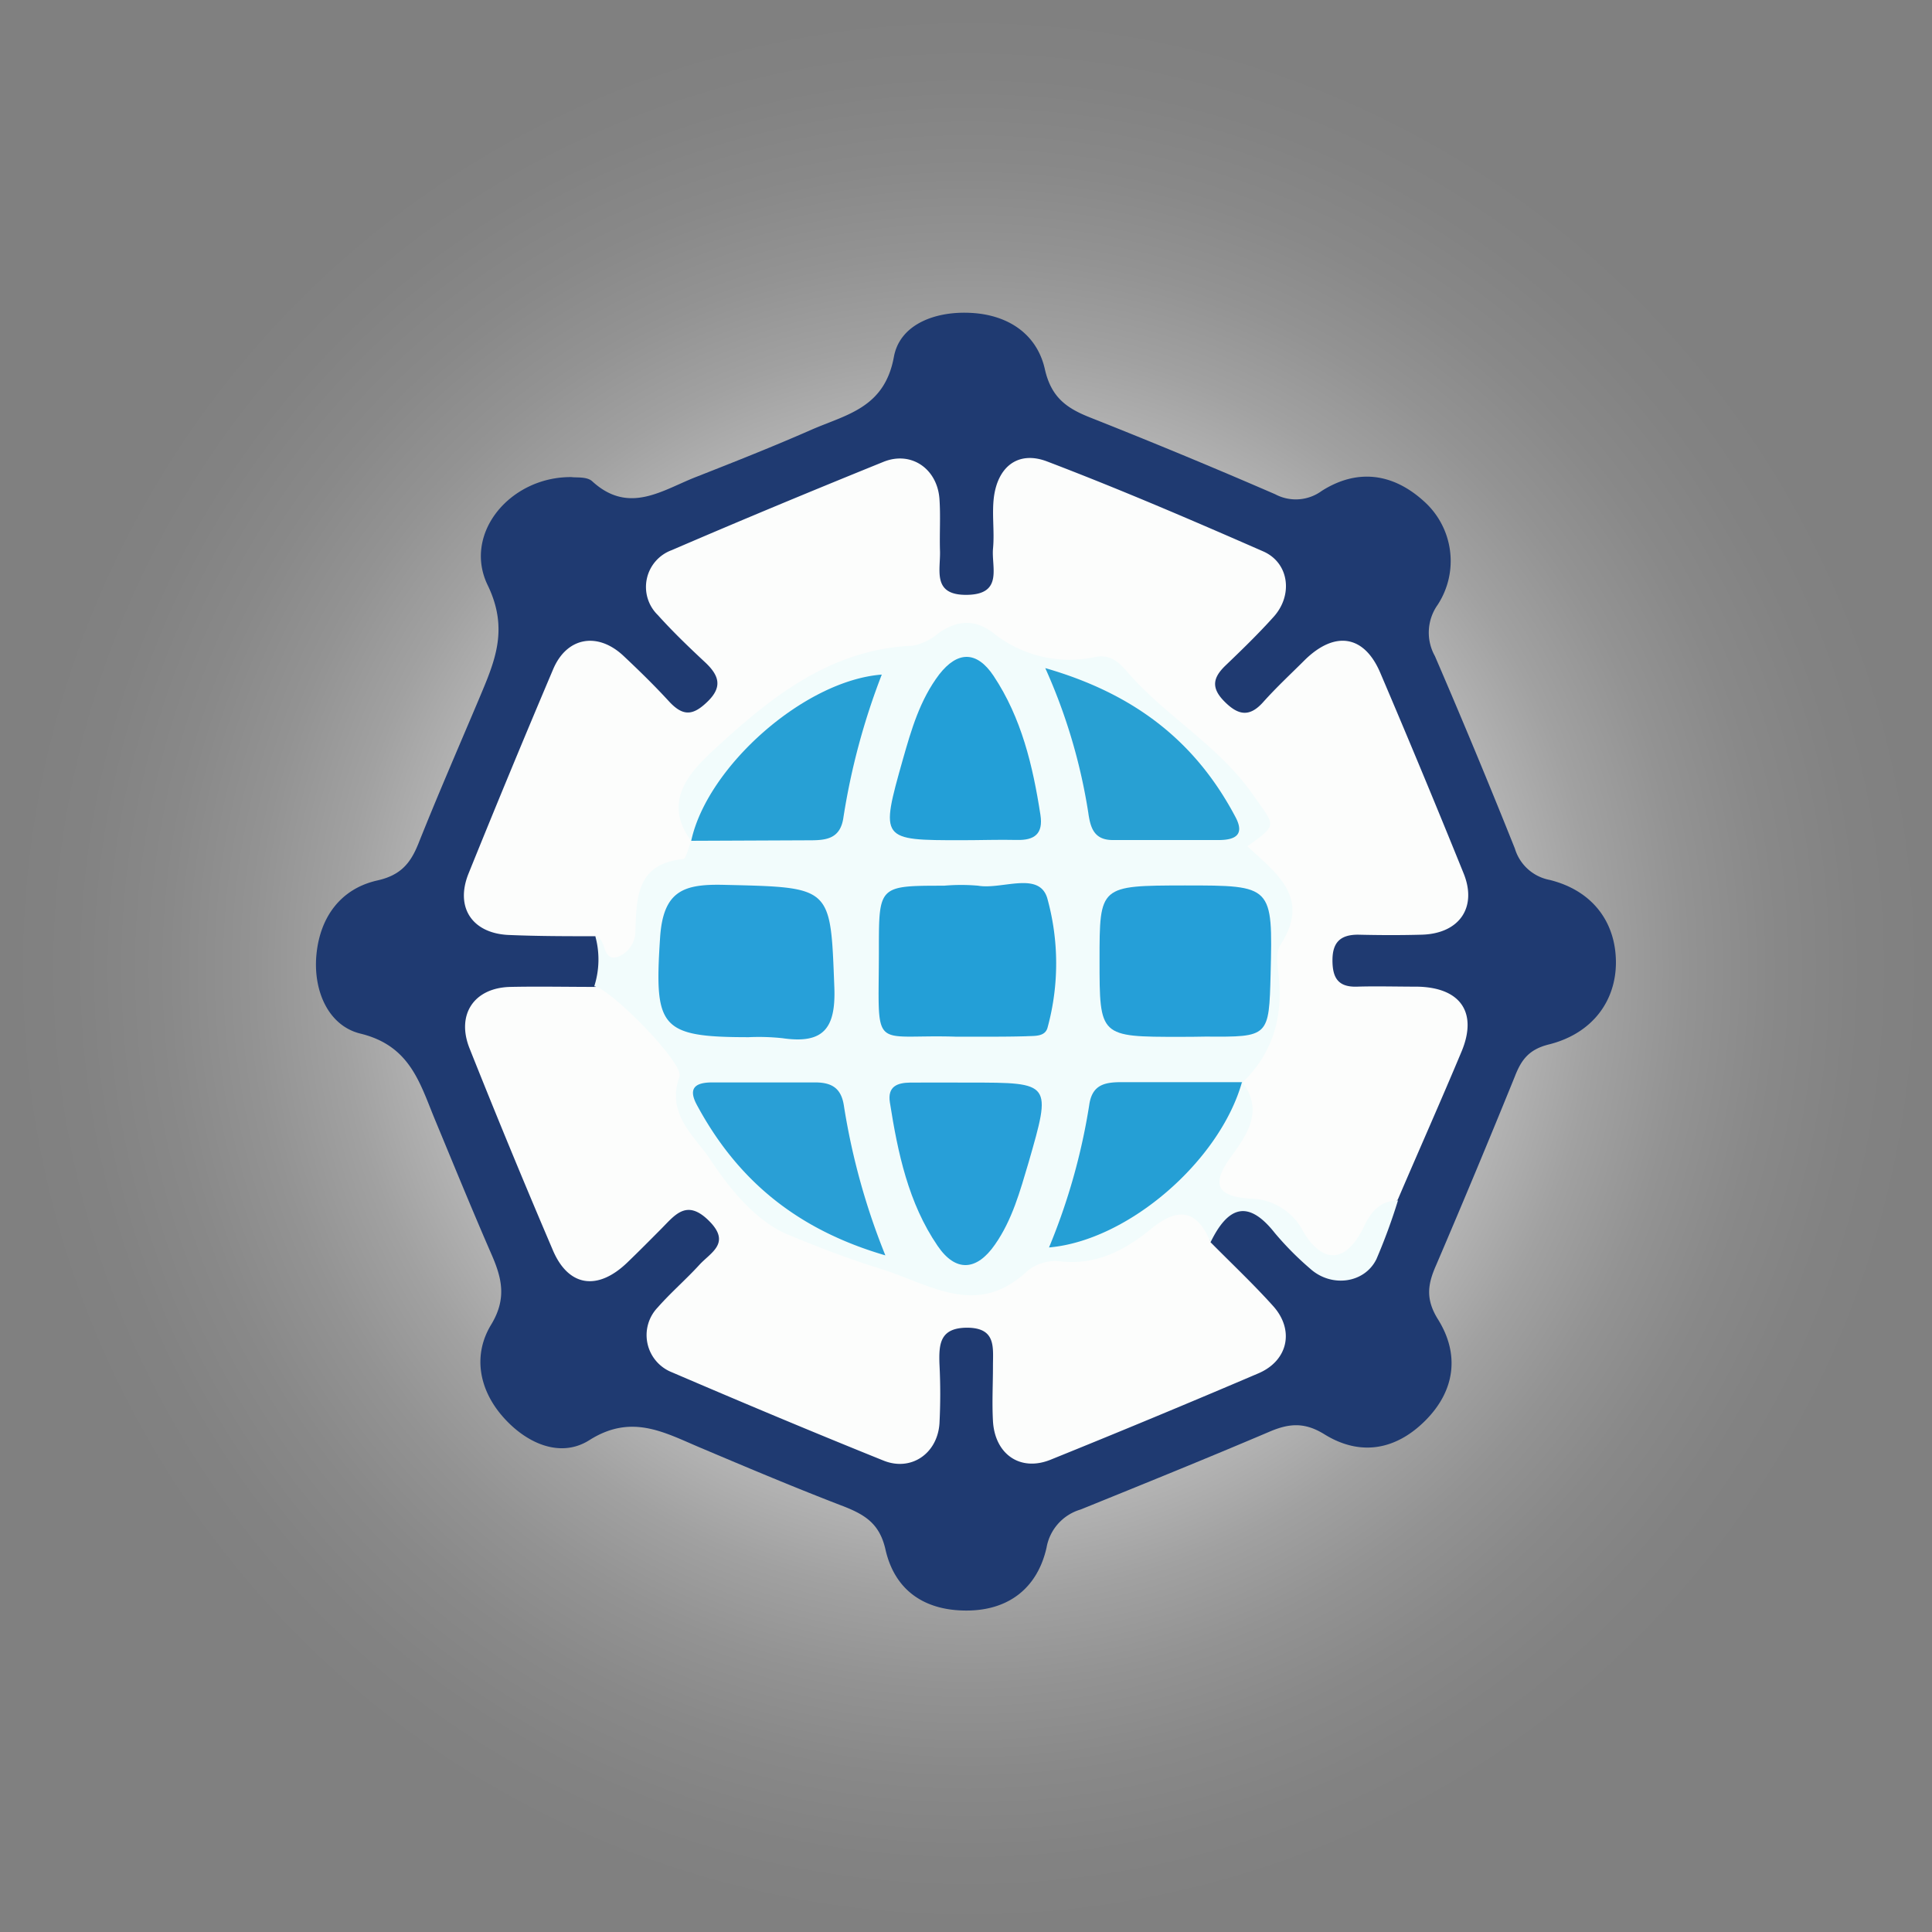 <svg xmlns="http://www.w3.org/2000/svg" xmlns:xlink="http://www.w3.org/1999/xlink" viewBox="0 0 226.77 226.77"><rect x="0" y="0" width="226.77" height="226.77" fill="#808080" stroke="none"/><defs><style>.cls-1{fill:url(#Безымянный_градиент_163);}.cls-2{fill:#1f3a71;}.cls-3{fill:#fcfdfc;}.cls-4{fill:#f2fcfc;}.cls-5{fill:#239fd7;}.cls-6{fill:#27a0d9;}.cls-7{fill:#259fd8;}.cls-8{fill:#279fd8;}.cls-9{fill:#27a0d5;}.cls-10{fill:#299fd6;}.cls-11{fill:#28a0d3;}.cls-12{fill:#259fd5;}</style><radialGradient id="Безымянный_градиент_163" cx="119.66" cy="123.59" r="113.68" gradientTransform="translate(-5.97 -9.88)" gradientUnits="userSpaceOnUse"><stop offset="0.3" stop-color="#fff"/><stop offset="0.38" stop-color="#fff" stop-opacity="0.8"/><stop offset="0.47" stop-color="#fff" stop-opacity="0.59"/><stop offset="0.56" stop-color="#fff" stop-opacity="0.41"/><stop offset="0.65" stop-color="#fff" stop-opacity="0.26"/><stop offset="0.74" stop-color="#fff" stop-opacity="0.15"/><stop offset="0.83" stop-color="#fff" stop-opacity="0.07"/><stop offset="0.92" stop-color="#fff" stop-opacity="0.02"/><stop offset="1" stop-color="#fff" stop-opacity="0"/></radialGradient></defs><g id="Слой_2" data-name="Слой 2"><g id="Слой_1-2" data-name="Слой 1"><circle class="cls-1" cx="113.39" cy="113.39" r="113.39"/><path class="cls-2" d="M67.09,56c.5.08,1.79-.08,2.41.48,4.35,4,8.3,1,12.31-.54,4.5-1.77,9-3.55,13.41-5.49,4.08-1.79,8.6-2.53,9.7-8.56.71-3.89,5-5.45,9.29-5.15s7.53,2.58,8.43,6.59c.75,3.33,2.57,4.59,5.33,5.68q10.91,4.32,21.7,9a5.15,5.15,0,0,0,5.47-.39c4.14-2.63,8.31-2.1,11.94,1.17A9.4,9.4,0,0,1,168.74,71a5.63,5.63,0,0,0-.32,6q4.85,11.24,9.39,22.6a5.29,5.29,0,0,0,4.08,3.68c5.08,1.26,7.77,5,7.78,9.68,0,4.56-2.79,8.36-7.86,9.63-2.34.58-3.24,1.79-4,3.75q-4.51,11.11-9.23,22.13c-1,2.25-1.29,4,.21,6.4,2.56,4.1,2,8.38-1.5,11.88s-7.68,4.18-11.84,1.6c-2.34-1.45-4.15-1.28-6.45-.3-7.35,3.13-14.76,6.13-22.16,9.13a5.68,5.68,0,0,0-4,4.47c-1.06,4.71-4.41,7.38-9.38,7.39s-8.45-2.38-9.53-7.18c-.67-2.93-2.28-4-4.78-5-5.75-2.2-11.42-4.6-17.1-7-4.2-1.79-8-3.92-12.89-.81-3.45,2.17-7.5.32-10.24-2.88s-3.4-7.19-1.27-10.69c1.88-3.1,1.24-5.52,0-8.34-2.26-5.19-4.4-10.43-6.57-15.66-1.8-4.33-2.91-8.73-8.78-10.16-3.83-.94-5.58-5.15-5.15-9.35.44-4.36,2.86-7.67,7.16-8.63,2.71-.61,3.86-2,4.78-4.27,2.28-5.72,4.74-11.37,7.12-17,1.82-4.35,3.59-8.16,1-13.45C54.34,62.56,59.94,55.92,67.09,56Z"/><path class="cls-3" d="M69.89,109.89c-3.33,0-6.66,0-10-.14-4.39-.11-6.53-3.17-4.89-7.23q4.85-12,9.94-24c1.62-3.78,5.25-4.37,8.27-1.51,1.82,1.71,3.61,3.46,5.3,5.3s2.87,1.68,4.58,0,1.32-3-.26-4.51C80.9,76,79,74.18,77.21,72.19a4.6,4.6,0,0,1,1.62-7.61c8.26-3.56,16.55-7,24.89-10.38,3.26-1.3,6.3.84,6.55,4.37.14,2,0,4,.06,6,.1,2.32-1,5.34,3.23,5.25s2.78-3.29,3-5.47c.18-2-.15-4,.1-6,.48-3.64,2.9-5.47,6.26-4.18,8.55,3.26,17,6.89,25.35,10.55,3.06,1.34,3.54,5.17,1.18,7.73-1.8,2-3.7,3.84-5.62,5.68-1.46,1.41-1.7,2.6-.13,4.19s2.91,1.94,4.55.11,3.27-3.33,4.94-5c3.52-3.42,6.94-2.88,8.82,1.54q5,11.72,9.77,23.51c1.64,4-.46,7.1-4.89,7.23-2.49.07-5,.06-7.49,0-2.11,0-3,.94-3,3s.66,3.17,2.88,3.1,4.66,0,7,0c5.12.06,7.2,3,5.27,7.62-2.43,5.81-5,11.58-7.48,17.37a13.53,13.53,0,0,0-2.91,4c-2.34,4.3-5.34,4.85-8.53,1.28-2.28-2.56-4.42-4.5-8.14-5-3.12-.44-2.78-3.35-1.32-5.53,1.63-2.44,2.89-4.86,2.27-7.89a5,5,0,0,1,0-1.45,18.1,18.1,0,0,0,3.32-12.67,5.92,5.92,0,0,1,.52-3.43c1.94-3.48.42-6-2.14-8.26-.74-.66-2-1.32-1.56-2.31,3.12-6.83-3.08-9-6.25-12.6-1-1.1-2.41-1.79-3.38-2.93-3-3.57-6.4-6.17-11.47-5.64a15.6,15.6,0,0,1-3.42-.58c-3.24-.45-5.4-4-9.24-2.89-10.19,3-20.42,6-27.67,14.55-2.16,2.54-4.06,5.38-2.62,9.08a4.59,4.59,0,0,1,.06,1.48,3.26,3.26,0,0,1-2.16,2.52c-2.5.72-3.24,2.47-3.28,4.8a6.84,6.84,0,0,1-.52,2.4c-.7,1.71-1.5,3.46-3.67,3.45S71.1,110.7,69.89,109.89Z"/><path class="cls-3" d="M142.09,145.81c2.45,2.48,5,4.88,7.33,7.47,2.55,2.82,1.78,6.43-1.72,7.92q-12.15,5.19-24.4,10.14c-3.55,1.43-6.53-.65-6.75-4.54-.12-2.16,0-4.32,0-6.48s.39-4.45-3-4.48c-3.22,0-3.36,1.88-3.28,4.26a67.7,67.7,0,0,1,0,7c-.25,3.52-3.33,5.64-6.56,4.34-8.32-3.35-16.6-6.83-24.85-10.37a4.69,4.69,0,0,1-1.65-7.62c1.53-1.74,3.31-3.27,4.89-5,1.33-1.45,3.75-2.54,1.11-5.16s-4-.65-5.65,1c-1.29,1.3-2.58,2.6-3.9,3.87-3.53,3.42-7,2.88-8.82-1.54q-5-11.7-9.7-23.5c-1.63-4,.47-7.18,4.76-7.28,3.32-.07,6.65,0,10,0,1.9-2,3.25-.82,4.35.85C77,121,80,124.77,81.67,130.17c2.59,8.49,9.71,13.92,18.57,16.3a30.83,30.83,0,0,1,5.15,1.81c5,2.34,9.43,2.82,15,0,5.26-2.67,11.61-3,16.92-6.43C140.78,139.59,141.43,143.27,142.09,145.81Z"/><path class="cls-4" d="M142.09,145.81c-1.55-3.76-3.74-4.2-6.91-1.62s-6.53,4.37-10.86,3.85a5.17,5.17,0,0,0-3.74,1.15c-5.94,5.58-11.41,1.54-17.24-.27-3.69-1.14-7.39-2.57-10.84-4-3.67-1.51-6.81-5.29-9.11-8.79-1.81-2.75-5.23-5.31-3.64-9.75.57-1.61-8.24-10.47-10-10.61a10.31,10.31,0,0,0,.12-5.9c1.4.3.73,2.92,2.56,2.48a3.25,3.25,0,0,0,2.15-3.12c.14-4,.2-7.83,5.57-8.39.39,0,.65-1.41,1-2.17,3.56-2,7.44-1,11.16-1s5.56-1.4,6.12-5a67.08,67.08,0,0,1,3.27-12.36A34.49,34.49,0,0,0,85.92,91.78C84.2,94,83.1,96.65,81.13,98.7c-3.61-4.81.2-8.42,2.9-10.91,6.5-6,13.54-11.63,23.15-12a6.74,6.74,0,0,0,3-1.49c2.18-1.52,4.3-1.64,6.41,0a14.33,14.33,0,0,0,12,2.81c1.81-.35,2.85.72,3.8,1.84C136.88,84.1,143,87.49,147,93.18c2.67,3.83,3.08,3.54-.59,6.15,3.38,3.16,7.52,6,3.87,11.6-.55.84-.35,2.29-.22,3.42.57,4.91-.59,9.2-4.21,12.69-2.74,1.83-5.82,1-8.75,1-7.37.14-7.4,0-8.91,7-.66,3.06-1.89,6-2.87,9.58a29.33,29.33,0,0,0,17-12.85c1.07-1.66,1.82-3.57,3.46-4.83,2.5,3.32.78,6-1.22,8.74-2.38,3.22-1.84,4.73,2.07,5A7.14,7.14,0,0,1,153,144.6c2.35,3.91,5.08,3.57,7.09-.63.84-1.76,1.93-3.05,4-3.07a68.28,68.28,0,0,1-2.53,6.89c-1.41,2.87-5.31,3.36-7.78,1.12a35.87,35.87,0,0,1-4.16-4.2C146.39,140.62,144.06,141.77,142.09,145.81Z"/><path class="cls-5" d="M112.16,121.68c-10.09-.32-9,2.06-9-10.27,0-7.45,0-7.45,7.65-7.45a22.85,22.85,0,0,1,4,0c2.78.48,7.11-1.72,8.1,1.42a28.57,28.57,0,0,1,.06,15.19c-.28,1.16-1.55,1-2.53,1.06C118.05,121.7,115.73,121.68,112.16,121.68Z"/><path class="cls-6" d="M87.88,121.74c-10.47,0-11.09-1.16-10.4-11.71.37-5.53,2.82-6.28,7.51-6.17,12.72.3,12.48.14,12.94,12,.19,4.9-1.31,6.69-6.08,6A26.29,26.29,0,0,0,87.88,121.74Z"/><path class="cls-7" d="M138.54,121.7c-9.48,0-9.48,0-9.48-9,0-8.75,0-8.75,10-8.77,10.33,0,10.33,0,10.08,10.37-.19,7.43-.19,7.42-7.59,7.37C140.54,121.69,139.54,121.7,138.54,121.7Z"/><path class="cls-5" d="M112.9,98.62c-9.57,0-9.6,0-6.93-9.47,1-3.5,2-7,4.28-10,2.16-2.76,4.41-2.76,6.37.18,3.28,4.93,4.61,10.55,5.5,16.31.35,2.25-.71,3-2.77,2.95S115.05,98.62,112.9,98.62Z"/><path class="cls-8" d="M113.79,127.07c9.66,0,9.64,0,6.93,9.41-1,3.36-1.91,6.71-3.94,9.61-2.15,3.1-4.62,3.25-6.73.14-3.42-5-4.67-10.91-5.6-16.84-.29-1.86.86-2.3,2.37-2.32C109.14,127.05,111.47,127.07,113.79,127.07Z"/><path class="cls-9" d="M81.13,98.7C83,90,94.4,79.87,103.5,79.18A80.59,80.59,0,0,0,99,95.93c-.35,2.52-2,2.7-3.94,2.7l-14,.06Z"/><path class="cls-10" d="M103.92,147.35c-10.52-3.07-17.44-8.95-22.13-17.67-1.13-2.1,0-2.64,1.88-2.63,4,0,8,0,12,0,2,0,3.09.7,3.39,2.78A79.84,79.84,0,0,0,103.92,147.35Z"/><path class="cls-11" d="M122.69,78.42c10.63,3.06,17.7,8.72,22.33,17.49,1.13,2.13-.12,2.68-1.94,2.69-4.15,0-8.3,0-12.46,0-2.22,0-2.64-1.45-2.89-3.26A66.09,66.09,0,0,0,122.69,78.42Z"/><path class="cls-12" d="M145.78,127c-2.59,9.25-13.36,18.62-22.65,19.42a73.26,73.26,0,0,0,4.72-16.72c.35-2.52,2-2.69,4-2.68,4.66,0,9.33,0,14,0Z"/></g></g></svg>